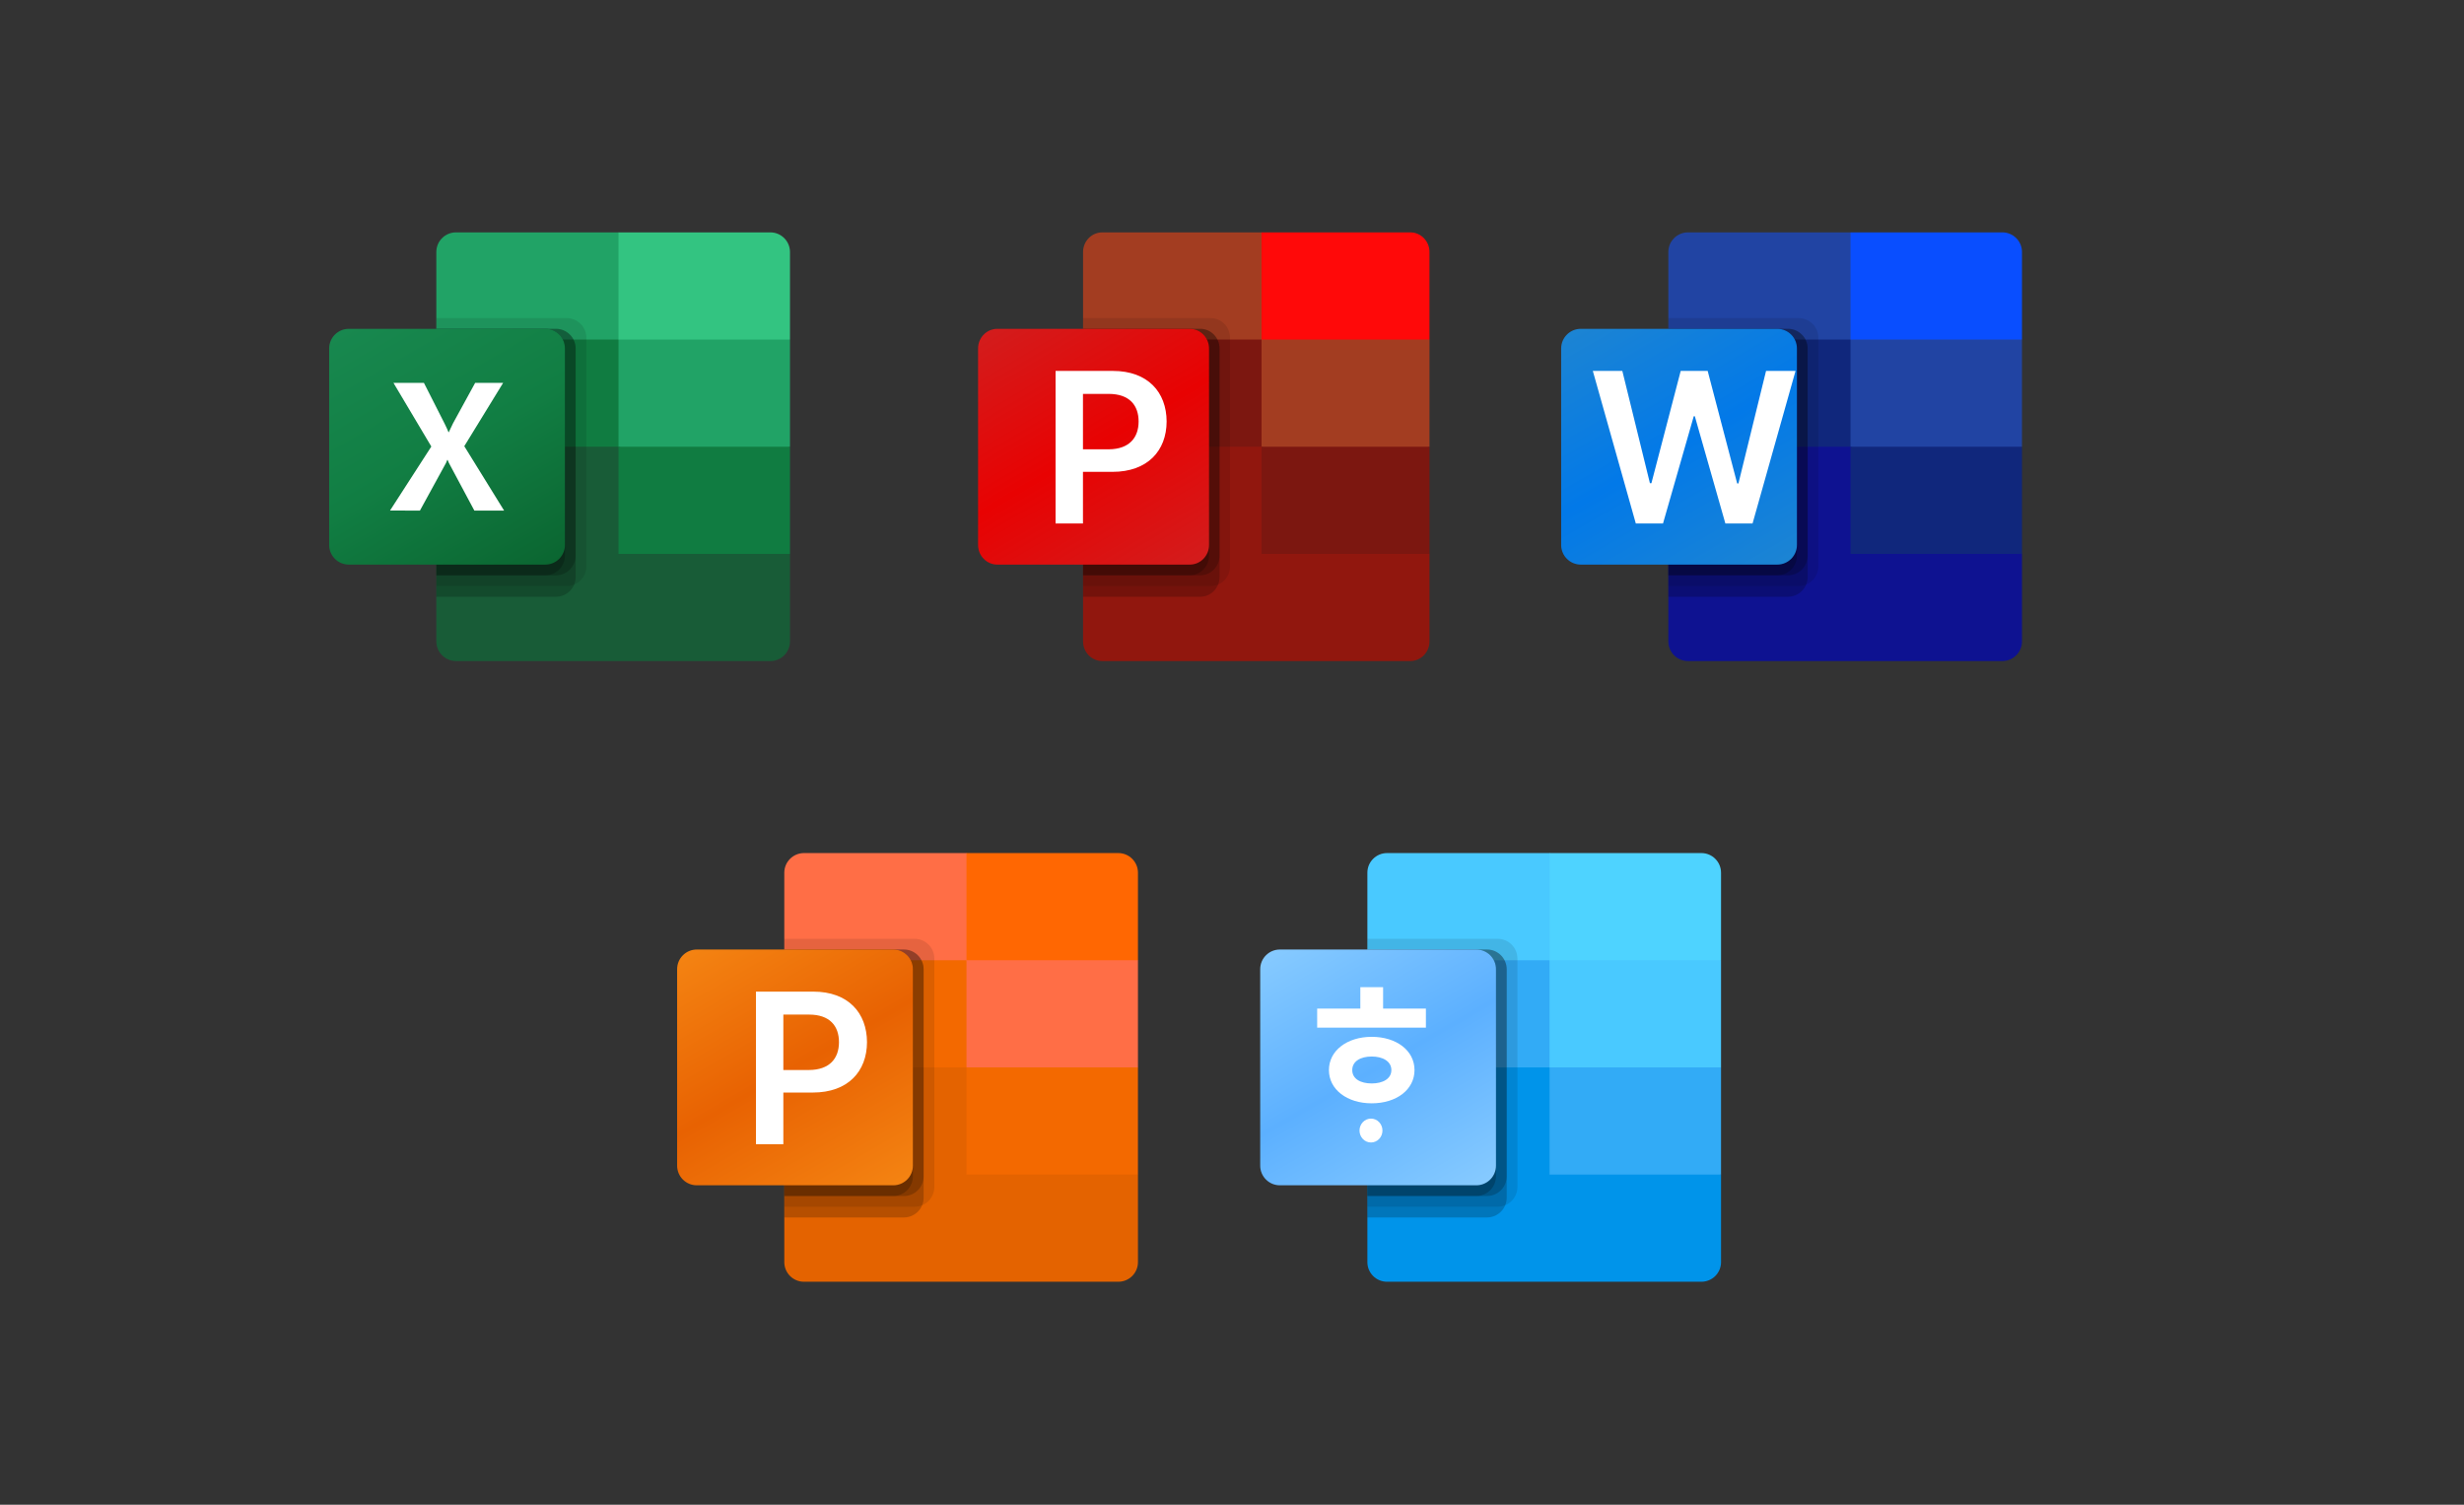 <svg width="262" height="160" viewBox="0 0 262 160" fill="none" xmlns="http://www.w3.org/2000/svg">
<rect x="0" y="0" width="262" height="160" fill="#333333" stroke="none"/>
<g clip-path="url(#clip0_1_1894)">
<path d="M65.768 46.36L46.395 42.942V68.201C46.395 69.355 47.331 70.291 48.485 70.291H81.912C83.065 70.291 84.001 69.356 84.001 68.201V58.895L65.768 46.36Z" fill="#185C37"/>
<path d="M65.768 24.709H48.485C47.331 24.709 46.395 25.644 46.395 26.798V36.105L65.768 47.5L76.023 50.919L84 47.5V36.105L65.768 24.709Z" fill="#21A366"/>
<path d="M46.395 36.105H65.768V47.5H46.395V36.105Z" fill="#107C41"/>
<path opacity="0.1" d="M60.26 33.826H46.395V62.314H60.26C61.412 62.31 62.345 61.377 62.349 60.225V35.914C62.345 34.762 61.412 33.83 60.26 33.826Z" fill="black"/>
<path opacity="0.2" d="M59.121 34.965H46.395V63.454H59.121C60.273 63.45 61.206 62.517 61.21 61.364V37.054C61.206 35.902 60.273 34.968 59.121 34.965Z" fill="black"/>
<path opacity="0.2" d="M59.121 34.965H46.395V61.174H59.121C60.273 61.17 61.206 60.237 61.21 59.085V37.054C61.206 35.902 60.273 34.968 59.121 34.965Z" fill="black"/>
<path opacity="0.2" d="M57.981 34.965H46.395V61.174H57.981C59.134 61.17 60.067 60.237 60.071 59.085V37.054C60.066 35.902 59.134 34.968 57.981 34.965Z" fill="black"/>
<path d="M37.089 34.965H57.981C59.134 34.965 60.07 35.9 60.07 37.054V57.946C60.07 59.099 59.135 60.035 57.981 60.035H37.089C35.935 60.035 35 59.1 35 57.946V37.054C35 35.9 35.935 34.965 37.089 34.965Z" fill="url(#paint0_linear_1_1894)"/>
<path d="M41.47 54.289L45.864 47.481L41.837 40.71H45.076L47.273 45.041C47.476 45.452 47.615 45.757 47.69 45.959H47.719C47.864 45.631 48.016 45.312 48.175 45.003L50.523 40.713H53.497L49.368 47.444L53.601 54.29H50.437L47.899 49.538C47.779 49.336 47.678 49.123 47.596 48.903H47.558C47.484 49.118 47.385 49.325 47.265 49.519L44.652 54.291L41.47 54.289Z" fill="white"/>
<path d="M81.911 24.709H65.768V36.105H84V26.798C84 25.644 83.065 24.709 81.911 24.709Z" fill="#33C481"/>
<path d="M65.768 47.5H84V58.895H65.768V47.5Z" fill="#107C41"/>
</g>
<g clip-path="url(#clip1_1_1894)">
<path d="M134.14 46.36L115.163 42.942V68.201C115.163 69.355 116.079 70.291 117.21 70.291H149.955C151.084 70.291 152.001 69.356 152.001 68.201V58.895L134.14 46.36Z" fill="#91170E"/>
<path d="M134.14 24.709H117.21C116.08 24.709 115.163 25.644 115.163 26.798V36.105L134.14 47.5L144.186 50.919L152 47.5V36.105L134.14 24.709Z" fill="#A33D21"/>
<path d="M115.163 36.105H134.14V47.5H115.163V36.105Z" fill="#7C1710"/>
<path opacity="0.1" d="M128.745 33.826H115.163V62.314H128.745C129.873 62.31 130.787 61.377 130.791 60.225V35.914C130.787 34.762 129.873 33.83 128.745 33.826Z" fill="black"/>
<path opacity="0.2" d="M127.629 34.965H115.163V63.454H127.629C128.758 63.45 129.672 62.517 129.676 61.364V37.054C129.671 35.902 128.757 34.968 127.629 34.965Z" fill="black"/>
<path opacity="0.2" d="M127.629 34.965H115.163V61.174H127.629C128.758 61.17 129.672 60.237 129.676 59.085V37.054C129.671 35.902 128.757 34.968 127.629 34.965Z" fill="black"/>
<path opacity="0.2" d="M126.512 34.965H115.163V61.174H126.512C127.641 61.17 128.555 60.237 128.559 59.085V37.054C128.554 35.902 127.641 34.968 126.512 34.965Z" fill="black"/>
<path d="M106.047 34.965H126.512C127.642 34.965 128.559 35.9 128.559 37.054V57.946C128.559 59.099 127.643 60.035 126.512 60.035H106.047C104.916 60.035 104 59.1 104 57.946V37.054C104 35.9 104.916 34.965 106.047 34.965Z" fill="url(#paint1_linear_1_1894)"/>
<path d="M149.953 24.709H134.14V36.105H152V26.798C152 25.644 151.084 24.709 149.953 24.709Z" fill="#FF0909"/>
<path d="M134.14 47.5H152V58.895H134.14V47.5Z" fill="#7C1710"/>
<path d="M112.24 55.663V39.441H118.335C122.055 39.441 124.038 41.704 124.049 44.818C124.038 47.922 122.032 50.173 118.29 50.173H115.153V55.663H112.24ZM115.153 47.776H117.887C120.083 47.765 121.069 46.532 121.069 44.818C121.069 43.082 120.083 41.883 117.887 41.883H115.153V47.776Z" fill="white"/>
</g>
<g clip-path="url(#clip2_1_1894)">
<path d="M102.768 112.36L83.395 108.942V134.202C83.395 135.355 84.331 136.291 85.485 136.291H118.912C120.065 136.291 121.001 135.356 121.001 134.202V124.895L102.768 112.36Z" fill="#E46300"/>
<path d="M102.768 90.709H85.485C84.332 90.709 83.395 91.644 83.395 92.798V102.105L102.768 113.5L113.023 116.918L121 113.5V102.105L102.768 90.709Z" fill="#FF6E46"/>
<path d="M83.395 102.105H102.768V113.5H83.395V102.105Z" fill="#F36900"/>
<path opacity="0.1" d="M97.26 99.826H83.395V128.314H97.26C98.412 128.31 99.345 127.377 99.349 126.225V101.914C99.345 100.762 98.412 99.83 97.26 99.826Z" fill="black"/>
<path opacity="0.2" d="M96.121 100.965H83.395V129.454H96.121C97.273 129.45 98.207 128.517 98.21 127.364V103.054C98.206 101.902 97.272 100.969 96.121 100.965Z" fill="black"/>
<path opacity="0.2" d="M96.121 100.965H83.395V127.174H96.121C97.273 127.17 98.207 126.237 98.21 125.085V103.054C98.206 101.902 97.272 100.969 96.121 100.965Z" fill="black"/>
<path opacity="0.2" d="M94.981 100.965H83.395V127.174H94.981C96.134 127.17 97.067 126.237 97.07 125.085V103.054C97.066 101.902 96.134 100.969 94.981 100.965Z" fill="black"/>
<path d="M74.089 100.965H94.981C96.134 100.965 97.07 101.9 97.07 103.054V123.946C97.07 125.099 96.135 126.035 94.981 126.035H74.089C72.935 126.035 72 125.1 72 123.946V103.054C72 101.9 72.935 100.965 74.089 100.965Z" fill="url(#paint2_linear_1_1894)"/>
<path d="M118.911 90.709H102.768V102.105H121V92.798C121 91.644 120.065 90.709 118.911 90.709Z" fill="#FF6702"/>
<path d="M102.768 113.5H121V124.895H102.768V113.5Z" fill="#F36900"/>
<path d="M80.381 121.663V105.441H86.476C90.195 105.441 92.178 107.704 92.189 110.818C92.178 113.921 90.173 116.173 86.431 116.173H83.294V121.663H80.381ZM83.294 113.776H86.028C88.223 113.765 89.209 112.532 89.209 110.818C89.209 109.082 88.223 107.883 86.028 107.883H83.294V113.776Z" fill="white"/>
</g>
<g clip-path="url(#clip3_1_1894)">
<path d="M196.768 46.36L177.396 42.942V68.201C177.396 69.355 178.331 70.291 179.485 70.291H212.912C214.065 70.291 215.001 69.356 215.001 68.201V58.895L196.768 46.36Z" fill="#0E1291"/>
<path d="M196.768 24.709H179.485C178.331 24.709 177.396 25.644 177.396 26.798V36.105L196.768 47.5L207.023 50.919L215 47.5V36.105L196.768 24.709Z" fill="#2144A3"/>
<path d="M177.396 36.105H196.768V47.5H177.396V36.105Z" fill="#10277C"/>
<path opacity="0.1" d="M191.26 33.826H177.396V62.314H191.26C192.412 62.31 193.345 61.377 193.349 60.225V35.914C193.345 34.762 192.412 33.83 191.26 33.826Z" fill="black"/>
<path opacity="0.2" d="M190.121 34.965H177.396V63.454H190.121C191.273 63.45 192.207 62.517 192.21 61.364V37.054C192.206 35.902 191.272 34.968 190.121 34.965Z" fill="black"/>
<path opacity="0.2" d="M190.121 34.965H177.396V61.174H190.121C191.273 61.17 192.207 60.237 192.21 59.085V37.054C192.206 35.902 191.272 34.968 190.121 34.965Z" fill="black"/>
<path opacity="0.2" d="M188.981 34.965H177.396V61.174H188.981C190.134 61.17 191.067 60.237 191.071 59.085V37.054C191.066 35.902 190.134 34.968 188.981 34.965Z" fill="black"/>
<path d="M168.089 34.965H188.981C190.134 34.965 191.07 35.9 191.07 37.054V57.946C191.07 59.099 190.135 60.035 188.981 60.035H168.089C166.935 60.035 166 59.1 166 57.946V37.054C166 35.9 166.935 34.965 168.089 34.965Z" fill="url(#paint3_linear_1_1894)"/>
<path d="M212.911 24.709H196.768V36.105H215V26.798C215 25.644 214.065 24.709 212.911 24.709Z" fill="#094EFF"/>
<path d="M196.768 47.5H215V58.895H196.768V47.5Z" fill="#10277C"/>
<path d="M173.938 55.663L169.367 39.441H172.504L175.439 51.383H175.596L178.711 39.441H181.579L184.716 51.406H184.85L187.786 39.441H190.922L186.351 55.663H183.461L180.212 44.258H180.1L176.829 55.663H173.938Z" fill="white"/>
</g>
<g clip-path="url(#clip4_1_1894)">
<path d="M164.767 112.36L145.395 108.942V134.202C145.395 135.355 146.33 136.291 147.484 136.291H180.911C182.065 136.291 183.001 135.356 183.001 134.202V124.895L164.767 112.36Z" fill="#0094EA"/>
<path d="M164.767 90.709H147.484C146.331 90.709 145.395 91.644 145.395 92.798V102.105L164.767 113.5L175.023 116.918L183 113.5V102.105L164.767 90.709Z" fill="#49C9FF"/>
<path d="M145.395 102.105H164.767V113.5H145.395V102.105Z" fill="#32ABF6"/>
<path opacity="0.1" d="M159.26 99.826H145.395V128.314H159.26C160.412 128.31 161.345 127.377 161.349 126.225V101.914C161.345 100.762 160.412 99.83 159.26 99.826Z" fill="black"/>
<path opacity="0.2" d="M158.121 100.965H145.395V129.454H158.121C159.273 129.45 160.206 128.517 160.21 127.364V103.054C160.205 101.902 159.272 100.969 158.121 100.965Z" fill="black"/>
<path opacity="0.2" d="M158.121 100.965H145.395V127.174H158.121C159.273 127.17 160.206 126.237 160.21 125.085V103.054C160.205 101.902 159.272 100.969 158.121 100.965Z" fill="black"/>
<path opacity="0.2" d="M156.981 100.965H145.395V127.174H156.981C158.133 127.17 159.066 126.237 159.07 125.085V103.054C159.065 101.902 158.133 100.969 156.981 100.965Z" fill="black"/>
<path d="M136.089 100.965H156.981C158.134 100.965 159.07 101.9 159.07 103.054V123.946C159.07 125.099 158.135 126.035 156.981 126.035H136.089C134.935 126.035 134 125.1 134 123.946V103.054C134 101.9 134.935 100.965 136.089 100.965Z" fill="url(#paint4_linear_1_1894)"/>
<path d="M180.911 90.709H164.768V102.105H183V92.798C183 91.644 182.065 90.709 180.911 90.709Z" fill="#4ED3FF"/>
<path d="M164.768 113.5H183V124.895H164.768V113.5Z" fill="#32ABF6"/>
<path d="M140.056 107.242H144.646V104.966H147.067V107.242H151.618V109.273H140.056V107.242ZM141.306 113.783C141.306 111.711 143.24 110.248 145.857 110.248C148.493 110.248 150.407 111.711 150.407 113.783C150.407 115.856 148.493 117.318 145.857 117.318C143.24 117.318 141.306 115.856 141.306 113.783ZM143.786 113.783C143.786 114.718 144.665 115.206 145.857 115.206C147.028 115.206 147.946 114.718 147.946 113.783C147.946 112.849 147.028 112.341 145.857 112.341C144.665 112.341 143.786 112.849 143.786 113.783Z" fill="white"/>
<path d="M146.999 120.213C146.999 120.915 146.453 121.483 145.779 121.483C145.105 121.483 144.558 120.915 144.558 120.213C144.558 119.512 145.105 118.944 145.779 118.944C146.453 118.944 146.999 119.512 146.999 120.213Z" fill="white"/>
</g>
<defs>
<linearGradient id="paint0_linear_1_1894" x1="39.355" y1="33.333" x2="55.715" y2="61.667" gradientUnits="userSpaceOnUse">
<stop stop-color="#18884F"/>
<stop offset="0.5" stop-color="#117E43"/>
<stop offset="1" stop-color="#0B6631"/>
</linearGradient>
<linearGradient id="paint1_linear_1_1894" x1="108.266" y1="33.333" x2="124.793" y2="61.372" gradientUnits="userSpaceOnUse">
<stop stop-color="#D31C1C"/>
<stop offset="0.5" stop-color="#E80202"/>
<stop offset="1" stop-color="#D31C1C"/>
</linearGradient>
<linearGradient id="paint2_linear_1_1894" x1="76.355" y1="99.333" x2="92.715" y2="127.667" gradientUnits="userSpaceOnUse">
<stop stop-color="#F48312"/>
<stop offset="0.5" stop-color="#E86202"/>
<stop offset="1" stop-color="#F48312"/>
</linearGradient>
<linearGradient id="paint3_linear_1_1894" x1="170.355" y1="33.333" x2="186.715" y2="61.667" gradientUnits="userSpaceOnUse">
<stop stop-color="#1C84D3"/>
<stop offset="0.5" stop-color="#0279E8"/>
<stop offset="1" stop-color="#1C84D3"/>
</linearGradient>
<linearGradient id="paint4_linear_1_1894" x1="138.355" y1="99.333" x2="154.715" y2="127.667" gradientUnits="userSpaceOnUse">
<stop stop-color="#86CAFF"/>
<stop offset="0.5" stop-color="#5CB0FF"/>
<stop offset="1" stop-color="#86CAFF"/>
</linearGradient>
<clipPath id="clip0_1_1894">
<rect width="49" height="49" fill="white" transform="translate(35 23)"/>
</clipPath>
<clipPath id="clip1_1_1894">
<rect width="48" height="49" fill="white" transform="translate(104 23)"/>
</clipPath>
<clipPath id="clip2_1_1894">
<rect width="49" height="49" fill="white" transform="translate(72 89)"/>
</clipPath>
<clipPath id="clip3_1_1894">
<rect width="49" height="49" fill="white" transform="translate(166 23)"/>
</clipPath>
<clipPath id="clip4_1_1894">
<rect width="49" height="49" fill="white" transform="translate(134 89)"/>
</clipPath>
</defs>
</svg>
